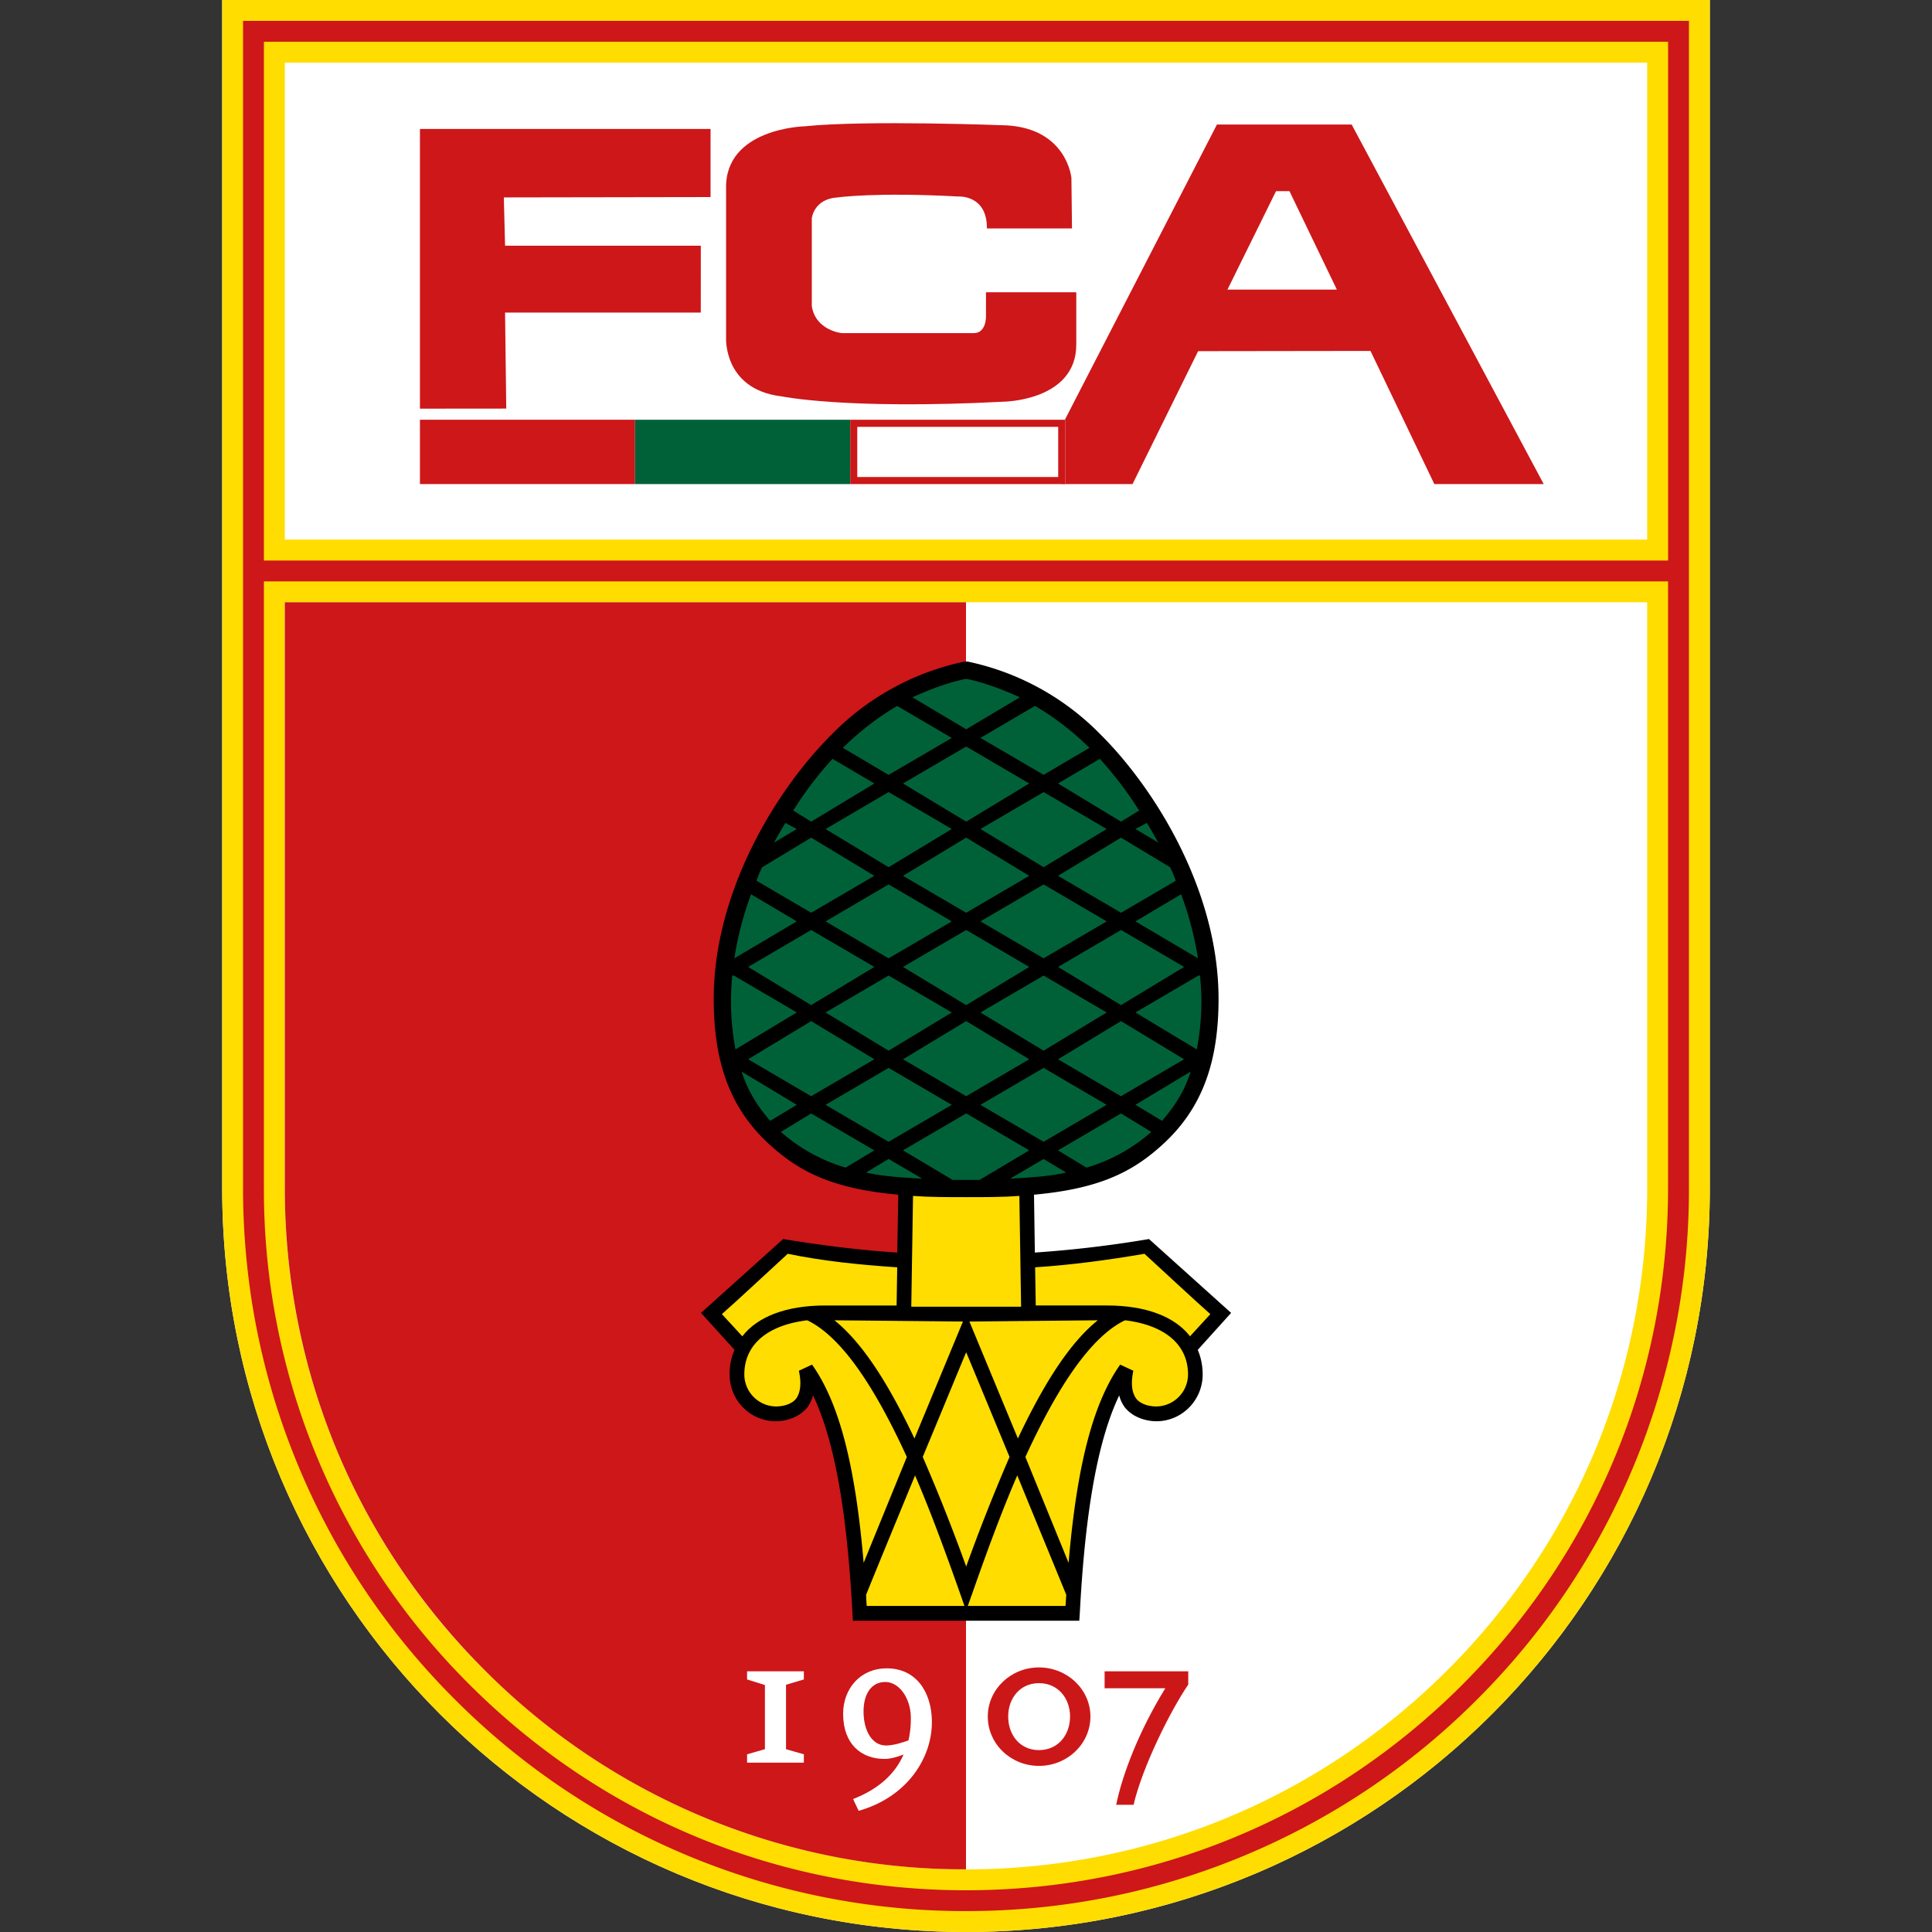 <svg xmlns="http://www.w3.org/2000/svg" width="50" height="50" viewBox="0 0 50 50"><rect x="0" y="0" width="50" height="50" fill="#333333" stroke="none"/><g data-name="FCA neu"><path d="M5.75 0v30.75C5.75 41.382 14.369 50 25 50s19.25-8.619 19.25-19.25V0H5.75z" fill="#fff"/><path d="M5.75 0v30.75C5.75 41.382 14.369 50 25 50s19.25-8.619 19.25-19.25V0H5.75zm36.879 30.75c0 4.709-1.834 9.136-5.163 12.466S29.709 48.379 25 48.379s-9.136-1.834-12.466-5.163A17.513 17.513 0 017.371 30.75V15.587h35.258V30.75zM7.371 13.965V1.621h35.258v12.344H7.371z" fill="#fd0"/><path d="M25 48.379V15.586H7.371v15.163c0 4.709 1.834 9.136 5.163 12.466A17.513 17.513 0 0025 48.378z" fill="#cd1719"/><path d="M6.29.54v30.209c0 2.526.495 4.976 1.47 7.283a18.627 18.627 0 004.01 5.947A18.643 18.643 0 0025 49.459c2.526 0 4.976-.495 7.283-1.47a18.627 18.627 0 005.947-4.01 18.643 18.643 0 005.48-13.23V.54H6.29zm36.88.541v13.425H6.83V1.081h36.339zm-5.322 42.517C34.416 47.03 29.853 48.92 25 48.92s-9.416-1.89-12.848-5.322A18.051 18.051 0 016.83 30.75V15.046h36.339V30.75c0 4.853-1.89 9.416-5.322 12.848z" fill="#cd1719"/><path d="M20.206 10.254s1.652.354 5.76.142c0 0 1.888-.016 1.888-1.479V7.564h-2.337v.613s.017.444-.314.444h-3.418s-.681-.065-.776-.703V5.652s.048-.503.661-.542c0 0 .984-.142 3.14-.024 0 0 .739-.047.731.826h2.202l-.015-1.306s-.111-1.266-1.668-1.361c0 0-3.634-.142-5.239.024 0 0-2.078.047-2.03 1.628v3.848s-.071 1.321 1.416 1.511zM13.071 8.09l5.065-.001.001-1.73h-5.066l-.032-1.25 5.35-.009V3.338h-7.521v7.238l2.234-.002-.031-2.484zM34.98 3.222h-3.485l-4.021 7.806v1.5h1.836l1.697-3.44 4.461-.006 1.653 3.446h2.83L34.98 3.221zm-3.214 4.273l1.258-2.549h.347l1.227 2.549h-2.832zM10.868 10.863h5.567v1.665h-5.567z" fill="#cd1719"/><path fill="#006139" d="M16.435 10.863h5.567v1.665h-5.567z"/><path fill="#fff" d="M22.002 10.863h5.567v1.665h-5.567z"/><path d="M27.386 11.047v1.298h-5.2v-1.298h5.2m.184-.184h-5.567v1.665h5.567v-1.665z" fill="#cc1719"/><g data-name="1907"><path fill="#fff" d="M19.334 45.617v-.216l.462-.132v-1.661l-.462-.144v-.21h1.47v.21l-.462.138v1.667l.462.132v.216h-1.47zM22.947 43.177c-.69 0-1.127.534-1.127 1.175 0 .785.468 1.169 1.073 1.169.168 0 .366-.066.492-.114-.228.516-.66.899-1.307 1.152l.144.305c1.253-.354 1.913-1.373 1.895-2.333-.012-.737-.402-1.355-1.17-1.355zm.564 1.864c-.132.048-.378.132-.581.132-.366 0-.57-.384-.581-.839-.012-.479.191-.792.539-.804.365-.018.671.396.684.893.006.276-.031.492-.061.618z"/><path d="M26.889 43.153c-.732 0-1.325.569-1.325 1.271 0 .708.593 1.277 1.325 1.277s1.331-.57 1.331-1.277c0-.701-.599-1.271-1.331-1.271zm0 2.14c-.485 0-.797-.384-.797-.87 0-.48.312-.863.797-.863s.804.383.804.863c0 .485-.318.87-.804.87zM29.336 46.708h-.449c.156-.773.587-1.907 1.271-3.016h-1.571v-.438h2.165v.342c-.48.707-1.193 2.153-1.415 3.112z" fill="#cc1719"/></g><g><path d="M31.861 33.978l-2.125-1.912a29.64 29.64 0 01-2.954.35l-.022-1.498c1.778-.159 2.629-.637 3.406-1.37.934-.892 1.37-2.039 1.37-3.696 0-2.804-1.65-5.449-3.062-6.851a6.737 6.737 0 00-3.432-1.88h-.08a6.752 6.752 0 00-3.432 1.88c-1.412 1.402-3.059 4.047-3.059 6.851 0 1.657.433 2.804 1.367 3.696.777.733 1.628 1.211 3.409 1.37l-.026 1.498c-1-.064-1.985-.191-2.954-.35l-2.125 1.912.867.956a1.569 1.569 0 00-.127.637c0 .669.535 1.211 1.198 1.211.198 0 .567-.064.806-.35a.932.932 0 00.156-.319c.548 1.147.876 2.963 1.02 5.64l.01.191h5.86l.013-.191c.14-2.676.472-4.493 1.02-5.64a.884.884 0 00.153.319c.239.287.609.35.809.35.66 0 1.198-.542 1.198-1.211 0-.223-.045-.446-.127-.637l.863-.956"/><path d="M25.352 30.536l1.284-.765-1.631-.956-1.635.956 1.284.765h.698M27.381 20.276l1.631.988.468-.287a9.441 9.441 0 00-1.016-1.338l-1.083.637M20.993 28.816l-.784.478a4.45 4.45 0 001.676.924l.742-.446-1.635-.956M22.414 30.345c.411.096.886.127 1.453.159l-.87-.51-.583.35M26.139 30.504c.567-.032 1.045-.064 1.453-.159l-.583-.35-.87.51M30.074 29.007c.331-.382.577-.765.742-1.275l-1.431.86.688.414M31.004 24.801a8.641 8.641 0 00-.437-1.657l-1.182.701 1.619.956M31.033 25.247h-.016l-1.631.956 1.587.956a6.49 6.49 0 00.083-1.911h-.022M27.381 29.772l.739.446a4.427 4.427 0 001.676-.924l-.784-.478-1.631.956M19.193 27.732c.166.51.408.892.739 1.275l.688-.414-1.427-.86M26.394 18.046c-.561-.255-1.051-.414-1.389-.478-.341.064-.832.223-1.392.478l1.392.828 1.389-.828M24.632 19.098l-1.412-.828c-.44.255-.911.605-1.373 1.051-.013 0-.025.032-.035.032l1.185.701 1.635-.956M27.009 20.053l1.188-.701c-.013 0-.025-.032-.038-.032a7.076 7.076 0 00-1.373-1.051l-1.412.828 1.635.956M22.628 20.276l-1.083-.637a9.15 9.15 0 00-1.016 1.338l.465.287 1.635-.988M18.989 25.247h-.038a6.73 6.73 0 00.083 1.911l1.587-.956-1.631-.956M19.438 23.144a8.418 8.418 0 00-.433 1.657l1.615-.956-1.182-.701M20.327 21.296c-.102.159-.204.35-.296.51l.589-.35-.293-.159M20.993 23.622l1.635-.956-1.635-.988-1.265.765c-.054.096-.102.223-.15.35l1.415.828M23.37 25.024l1.635.988 1.631-.988-1.631-.956-1.635.956M20.993 26.426l-1.631.988 1.631.956 1.635-.956-1.635-.988M21.366 28.593l1.631.956 1.635-.956-1.635-.956-1.631.956M22.628 25.024l-1.635-.956-1.631.956 1.631.988 1.635-.988M24.632 21.455l-1.635-.956-1.631.956 1.631.988 1.635-.988M24.632 23.845l-1.635-.956-1.631.956 1.631.956 1.635-.956M25.005 26.426l-1.635.988 1.635.956 1.631-.956-1.631-.988M25.374 28.593l1.635.956 1.631-.956-1.631-.956-1.635.956M25.374 23.845l1.635.956 1.631-.956-1.631-.956-1.635.956M29.013 26.012l1.631-.988-1.631-.956-1.631.956 1.631.988M27.381 27.414l1.631.956 1.631-.956-1.631-.988-1.631.988M25.374 21.455l1.635.988 1.631-.988-1.631-.956-1.635.956M26.636 20.276l-1.631-.956-1.635.956 1.635.988 1.631-.988M29.978 21.806c-.096-.159-.194-.35-.3-.51l-.293.159.593.35M29.013 21.678l-1.631.988 1.631.956 1.415-.828a2.676 2.676 0 00-.147-.35l-1.268-.765M21.366 26.203l1.631.988 1.635-.988-1.635-.956-1.631.956M25.005 21.678l-1.635.988 1.635.956 1.631-.956-1.631-.988M28.64 26.203l-1.631-.956-1.635.956 1.635.988 1.631-.988" fill="#006139"/><path d="M21.356 33.786h1.848l.016-.988c-.959-.064-1.905-.159-2.833-.35-.695.637-1.306 1.211-1.705 1.561l.529.574c.395-.51 1.138-.797 2.144-.797M29.618 32.448c-.927.159-1.87.287-2.829.35l.016.988h1.845c1.007 0 1.749.287 2.148.797l.526-.574c-.398-.35-1.01-.924-1.705-1.561M25.005 33.818h-1.421l.045-2.868c.411.032.867.032 1.376.032s.965 0 1.376-.032l.045 2.868h-1.421" fill="#fd0"/><path d="M20.891 34.169c-1.042.127-1.628.637-1.628 1.402a.83.83 0 00.819.828c.131 0 .373-.032.513-.191.124-.159.15-.414.08-.733l.341-.159c.698.988 1.118 2.581 1.335 5.13l1.118-2.74c-.774-1.689-1.644-3.091-2.578-3.537M23.666 37.228l1.255-3.027-3.326-.032c.675.542 1.348 1.529 2.071 3.059M28.411 34.169l-3.323.032 1.255 3.027c.72-1.529 1.392-2.517 2.068-3.059M23.88 37.705c.36.828.733 1.752 1.125 2.836a48.516 48.516 0 011.122-2.836c-.529-1.275-1.001-2.422-1.122-2.708-.124.287-.593 1.434-1.125 2.708M23.682 38.183c-.472 1.147-.959 2.326-1.268 3.091.003.096.01.191.016.287h2.53l-.134-.382c-.35-.988-.733-2.039-1.144-2.995M29.115 34.169c-.93.446-1.803 1.848-2.578 3.537l1.118 2.74c.217-2.549.64-4.142 1.335-5.13l.341.159c-.07.319-.041.574.083.733.14.159.379.191.513.191a.831.831 0 00.819-.828c0-.765-.589-1.275-1.631-1.402M25.183 41.179l-.137.382h2.53l.019-.287c-.312-.765-.8-1.944-1.268-3.091-.414.956-.797 2.007-1.144 2.995" fill="#fd0"/></g></g></svg>